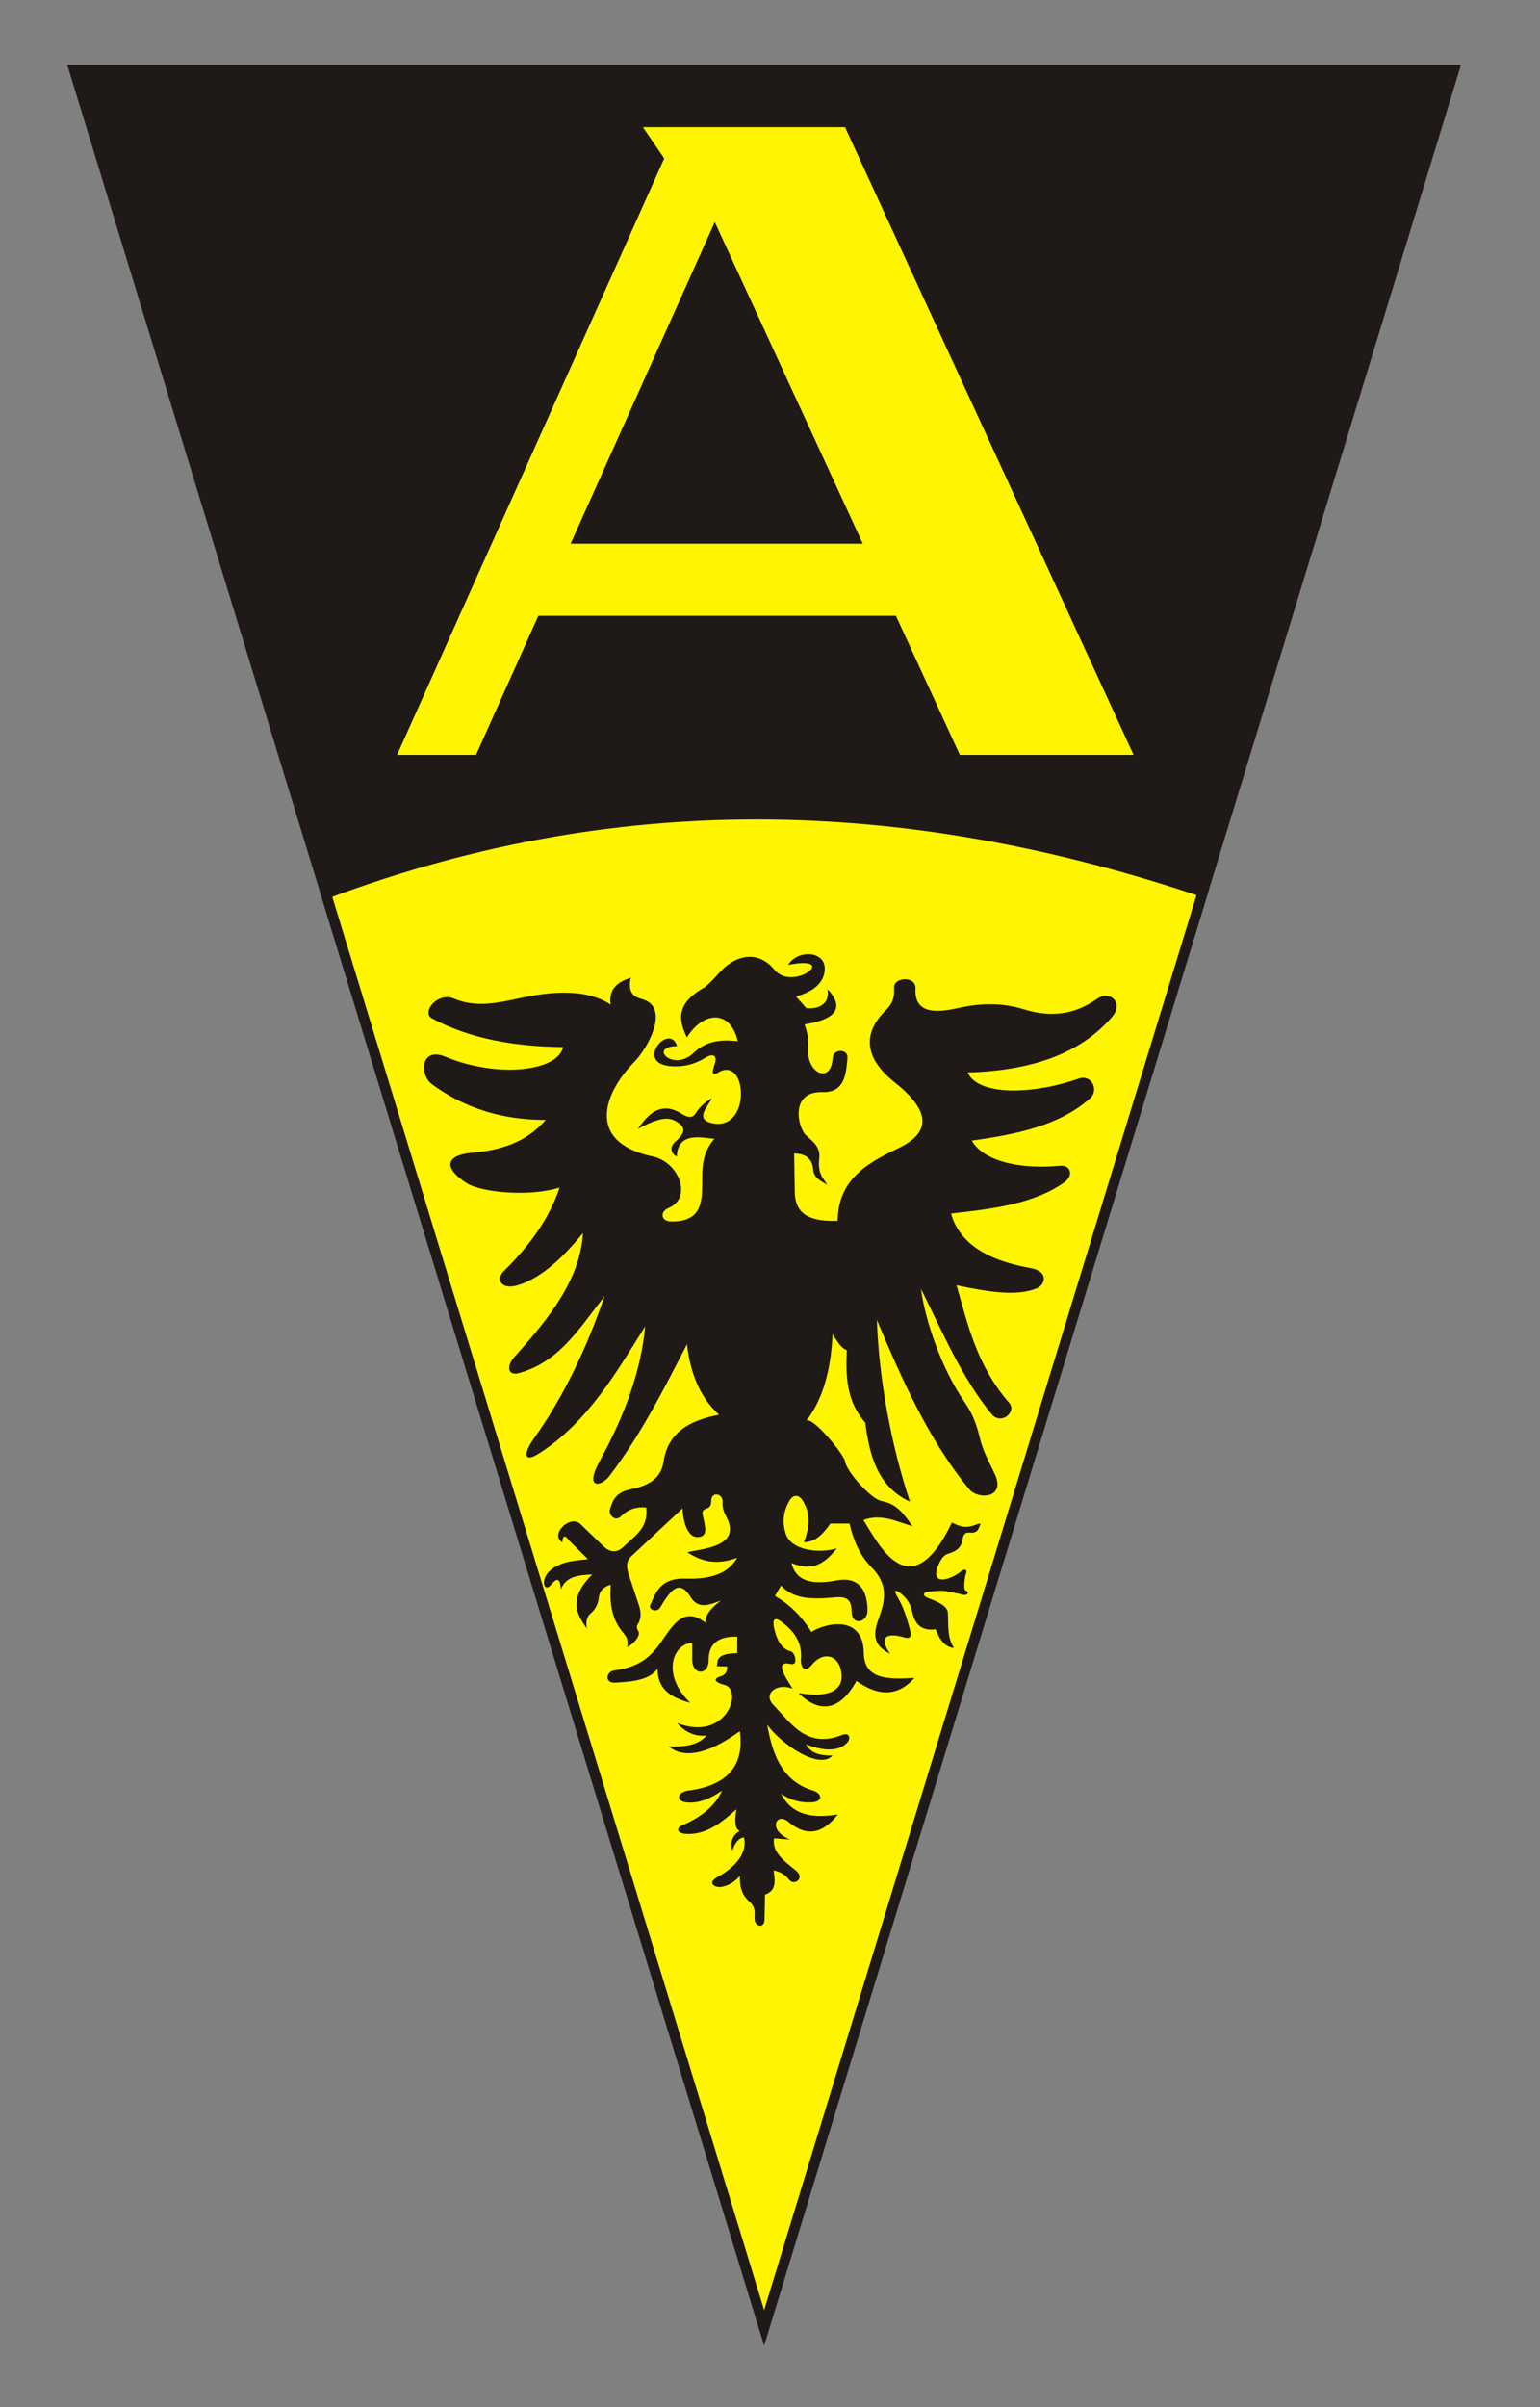 <?xml version="1.0" encoding="UTF-8" standalone="no"?>
<!DOCTYPE svg PUBLIC "-//W3C//DTD SVG 1.0//EN" "http://www.w3.org/TR/2001/REC-SVG-20010904/DTD/svg10.dtd">
<!-- Created with Inkscape (http://www.inkscape.org/) -->
<svg
   xmlns:svg="http://www.w3.org/2000/svg"
   xmlns="http://www.w3.org/2000/svg"
   version="1.0"
   width="800"
   height="1250"
   id="svg2">
  <rect width="100%" height="100%" fill="#808080" stroke="none"/>
  <defs
     id="defs4" />
  <g
     id="layer1">
    <path
       d="M 38.55,36.313 L 396.951,1208.772 L 755.353,36.313 L 38.55,36.313 z"
       id="path2396"
       style="fill:#1f1a17;fill-opacity:1;fill-rule:evenodd;stroke:#1f1a17;stroke-width:5.349;stroke-linecap:butt;stroke-linejoin:miter;stroke-miterlimit:4;stroke-dasharray:none;stroke-opacity:1" />
    <path
       d="M 333.973,66.03 L 345.058,82.28 L 206.28,391.997 L 247.287,391.997 L 279.658,319.789 L 465.415,319.789 L 498.622,391.997 L 588.881,391.997 L 438.964,66.03 L 333.973,66.03 z M 371.311,115.311 L 448.199,282.348 L 296.428,282.348 L 371.311,115.311 z"
       id="path2398"
       style="opacity:1;fill:#fff500;fill-opacity:1;fill-rule:evenodd;stroke:none;stroke-width:21;stroke-linecap:butt;stroke-linejoin:miter;stroke-miterlimit:4;stroke-dasharray:none;stroke-opacity:1" />
    <path
       d="M 169.316,464.094 L 396.951,1208.772 L 624.887,463.114 C 477.7,413.623 326.676,405.064 169.316,464.094 z"
       id="path3190"
       style="fill:#fff500;fill-opacity:1;fill-rule:evenodd;stroke:#1f1a17;stroke-width:5.349;stroke-linecap:butt;stroke-linejoin:miter;stroke-miterlimit:4;stroke-dasharray:none;stroke-opacity:1" />
    <path
       d="M 327.612,507.728 C 320.86,509.949 315.997,513.561 317.257,521.686 C 303.162,512.497 283.795,515.37 269.08,518.534 C 257.611,521 246.922,523.241 235.761,518.534 C 227.31,514.97 218.651,525.741 224.504,528.89 C 244.359,539.57 267.603,543.452 292.493,543.748 C 290.089,556.038 259.149,560.239 231.258,548.701 C 218.726,543.516 217.468,557.928 224.504,563.109 C 241.604,575.699 261.478,581.608 283.488,581.569 C 273.035,593.653 259.422,597.37 244.766,598.679 C 231.521,599.861 230.128,606.547 242.515,614.438 C 249.831,619.099 274.633,621.711 290.692,616.689 C 285.41,632.61 275.328,646.654 261.875,659.913 C 257.237,664.485 260.503,669.697 268.334,667.568 C 282.201,663.796 294.461,650.545 302.849,640.311 C 301.419,664.41 285.156,684.728 267.119,704.752 C 262.894,709.443 263.86,714.624 269.63,713.016 C 290.267,707.263 300.595,690.478 314.105,672.971 C 304.608,700.545 292.621,725.628 277.184,747.262 C 272.212,754.23 271.343,760.39 280.463,754.494 C 305.629,738.224 320.608,711.914 335.162,688.752 C 332.95,712.377 324.234,735.543 311.403,758.969 C 303.511,773.378 312.184,772.283 316.62,766.437 C 333.406,744.311 344.925,721.164 356.879,698.021 C 358.574,713.278 363.78,725.763 373.538,734.655 C 358.44,737.45 346.909,743.879 344.722,758.969 C 343.429,767.888 336.704,771.606 327.612,773.377 C 319.185,775.022 318.038,780.152 316.834,783.86 C 316.027,786.343 319.353,790.589 322.66,787.335 C 325.807,784.238 329.771,782.284 335.717,782.832 C 336.486,790.327 333.385,794.475 329.413,798.141 L 323.56,803.544 C 320.696,806.188 317.071,806.384 313.655,803.094 L 301.498,791.387 C 296.295,786.377 285.364,796.742 292.211,801.011 C 291.978,799.319 292.664,795.696 295.532,799.829 L 305.437,809.679 C 298.852,810.425 292.146,810.625 286.414,815.025 C 280.252,819.756 282.432,827.647 286.414,822.792 C 288.748,819.947 291.009,818.517 291.367,825.381 C 294.031,818.162 301.446,817.936 307.632,817.614 C 295.253,830.029 299.193,837.78 304.875,845.643 C 304.254,842.197 304.736,839.488 306.901,837.763 C 309.337,835.822 310.856,832.379 311.066,829.771 C 311.346,826.281 313.462,823.989 317.257,822.905 C 316.79,831.445 317.194,840.006 323.56,847.669 C 325.72,850.268 326.352,851.526 325.868,855.323 C 329.686,853.402 332.783,849.118 331.665,847.218 C 330.883,845.89 330.541,844.647 331.214,843.616 C 333.263,840.483 332.983,837.419 332.115,834.161 L 327.162,819.303 C 325.738,815.029 324.516,811.36 328.063,808.046 L 354.571,783.283 C 354.828,790.262 357.171,798.286 362.338,798.197 C 367.973,798.101 366.509,793.183 364.983,786.434 C 364.6,784.736 365.461,783.877 367.235,783.283 C 368.803,782.757 369.438,781.695 369.486,779.23 C 369.578,774.326 375.611,775.623 375.339,779.681 C 375.044,784.084 376.844,786.405 378.041,789.136 C 384.352,803.539 363.694,804.296 357.048,806.077 C 364.01,810.656 372.002,813.024 382.994,808.947 C 378.684,816.055 371.523,820.219 355.978,819.753 C 343.784,819.388 340.803,826.057 337.743,833.711 C 336.863,835.912 341.305,837.546 342.977,834.724 C 348.029,826.197 352.761,819.537 358.68,829.208 C 362.839,836.005 368.685,833.311 374.495,831.122 C 370.699,834.121 366.431,837.624 366.334,842.547 C 353.425,832.412 347.686,847.972 340.726,856.28 C 334.418,863.809 327.794,866.166 319.058,867.48 C 314.731,868.13 314.012,874.098 319.508,873.783 C 328.599,873.264 337.199,872.523 341.57,866.579 C 341.681,878.025 349.517,881.746 358.567,884.252 C 343.809,870.033 349.002,853.87 359.58,853.072 L 359.58,861.627 C 359.58,870.227 368.22,870.128 368.135,862.077 C 368.051,854.009 372.717,849.588 382.994,849.92 L 382.994,858.475 C 371.849,858.63 372.828,862.422 372.413,865.229 L 377.759,865.397 C 377.852,868.641 376.453,869.864 373.988,870.632 C 370.376,871.758 371.304,873.703 376.24,874.909 C 386.393,877.39 377.416,904.839 351.701,894.72 C 356.253,899.871 361.397,901.827 367.01,901.249 C 362.599,906.365 355.416,907.24 347.424,906.877 C 359.768,917.277 380.118,901.848 384.344,898.998 C 386.557,915.436 379.528,926.931 357.554,929.84 C 352.08,930.564 350.678,935.225 356.429,935.918 C 362.816,936.689 369.09,934.015 375.114,929.84 C 371.437,938.057 363.96,943.815 353.952,948.075 C 351.57,949.089 350.696,952.575 358.414,952.35 C 368.389,952.062 376.224,945.117 382.571,939.545 C 381.434,945.931 381.874,949.907 384.344,950.777 C 380.377,953.044 379.179,956.53 380.517,961.132 C 381.471,957.011 384.052,954.268 386.491,954.179 C 388.354,961.682 382.618,969.285 372.863,974.64 C 366.957,977.882 371.458,980.498 374.991,979.818 C 379.087,979.029 381.967,976.806 384.344,974.19 C 384.265,979.121 385.051,983.696 389.072,987.247 C 392.821,990.558 391.95,993.247 391.999,996.702 C 392.046,999.968 397.075,1002.155 397.176,996.477 L 397.402,983.87 C 403.554,981.782 402.553,976.442 401.904,971.263 C 404.767,971.945 407.609,972.984 410.009,976.216 C 412.358,979.38 418.579,975.438 413.386,971.263 C 407.387,966.442 400.955,961.846 402.129,954.604 L 410.459,955.279 C 398.499,950.447 403.207,940.69 409.558,946.049 C 417.837,953.035 426.434,953.55 435.223,942.222 C 418.038,945.13 410.023,939.921 405.731,931.416 C 410.617,934.906 415.979,936.219 421.715,935.918 C 427.735,935.603 427.111,931.271 422.391,929.84 C 405.149,924.613 401.067,909.149 398.527,895.621 C 406.051,905.908 425.632,919.267 432.521,911.605 C 427.388,911.646 421.409,911.092 418.748,905.776 C 427.647,909.401 435.839,909.671 440.176,904.851 C 441.905,902.928 441.667,899.278 437.249,901.024 C 419.125,908.187 410.883,894.834 401.679,885.265 C 396.266,879.638 403.464,873.602 411.81,876.935 C 407.543,870.465 402.303,862.141 410.684,864.103 C 414.933,865.098 413.018,858.155 410.909,857.574 C 405.67,856.132 403.711,851.625 402.354,846.318 C 400.875,840.531 402.646,839.767 405.506,841.815 C 414.089,847.962 416.586,854.438 416.087,860.951 C 415.735,865.549 417.714,869.424 421.94,864.328 C 428.148,856.842 436.871,859.731 437.226,870.382 C 437.428,876.404 432.447,882.243 414.83,879.145 C 425.885,890.234 436.658,888.076 444.903,872.883 C 456.91,881.463 466.884,880.554 475.07,871.307 C 461.47,872.142 448.909,872.209 448.73,858.475 C 448.473,838.623 429.579,842.442 421.49,847.444 C 416.292,839.004 409.899,832.955 402.58,828.758 L 405.731,823.355 C 410.913,828.887 417.669,830.478 428.694,829.884 C 436.366,829.47 442.341,827.311 442.427,837.088 C 442.491,844.373 450.707,842.709 450.65,836.185 C 450.532,822.808 443.524,818.995 434.773,820.654 C 420.143,823.426 413.342,820.224 411.134,811.649 C 422.838,816.614 429.134,810.95 434.773,803.994 C 425.341,806.954 410.965,804.979 408.208,796.565 C 406.286,790.701 406.744,785.227 410.009,779.455 C 412.071,775.809 415.008,776.095 416.988,779.23 C 421.527,786.417 420.307,793.638 417.663,800.842 C 424.138,800.734 427.833,796.056 431.396,791.162 L 441.301,791.162 C 443.303,799.638 446.492,807.561 452.558,813.675 C 462.758,823.956 459.082,833.007 455.935,842.041 C 452.525,851.827 456.482,855.761 462.425,858.832 C 460.277,855.823 456.391,849.043 464.264,849.245 C 469.822,849.387 474.918,854.004 472.369,844.967 C 470.952,839.944 469.408,834.613 466.065,828.983 C 463.411,824.513 466.518,825.888 469.442,828.758 C 471.743,831.017 473.07,833.569 473.719,836.412 C 475.008,842.053 477.264,847.172 486.101,846.093 C 488.247,851.935 491.29,855.447 495.557,855.773 C 491.935,850.062 492.794,843.962 492.405,837.538 C 492.194,834.057 487.743,831.942 482.274,829.884 C 478.601,828.501 479.863,826.731 482.499,826.507 C 485.867,826.22 489.369,825.681 492.855,826.507 C 495.474,827.127 497.796,827.443 499.776,828.039 C 502.52,828.865 503.961,826.738 501.686,825.97 C 500.044,825.415 501.507,817.806 501.686,817.533 C 502.373,816.483 502.407,813.279 498.661,816.418 C 494.317,820.059 483.109,823.855 487.2,813.394 C 488.392,810.345 489.909,807.673 492.453,806.867 C 496.112,805.707 499.193,804.268 499.935,799.863 C 500.485,796.596 501.336,795.631 503.755,795.883 C 508.47,796.374 508.433,793.105 509.486,791.107 C 507.109,791.292 505.717,792.703 502.163,792.858 C 499.167,792.989 496.902,791.763 494.522,790.63 C 472.606,836.053 456.302,801.476 448.517,789.356 C 457.618,785.838 465.687,790.057 473.987,792.54 C 470.037,786.962 466.373,780.98 458.068,779.487 C 452.315,778.452 439.617,763.915 438.966,758.792 C 438.536,755.414 422.107,735.347 418.908,737.779 C 428.679,725.165 431.817,708.085 432.519,692.729 C 434.697,696.176 436.723,699.96 439.921,701.166 C 439.279,714.53 439.665,727.669 449.472,738.734 C 451.732,756.083 455.992,772.098 472.714,779.805 C 462.761,750.073 456.57,715.562 455.521,685.406 C 468.4,716.031 482.617,748.199 503.596,773.437 C 508.117,778.876 522.884,778.124 516.65,765.16 C 513.559,758.732 510.635,753.365 509.154,747.244 C 507.629,740.941 505.749,734.835 501.233,728.31 C 488.714,710.221 480.467,684.926 478.444,669.328 C 489.651,691.776 499.532,715.298 515.058,734.277 C 520.003,740.323 528.3,733.176 524.291,728.546 C 507.388,709.029 502.843,688.04 496.91,667.418 C 512.796,670.759 528.034,673.379 538.618,669.01 C 543.007,667.198 544.969,660.175 535.434,658.503 C 510.279,654.092 497.901,643.943 494.045,630.168 C 515.75,627.784 537.347,625.094 552.945,613.931 C 557.883,610.396 556.151,604.81 550.716,605.334 C 527.275,607.597 509.927,601.8 504.87,592.281 C 528.041,589.071 550.383,584.543 566.316,570.313 C 571.017,566.115 567.084,557.674 560.267,560.125 C 538.879,567.814 508.748,569.887 502.641,556.941 C 539.771,555.882 563.135,545.08 577.778,527.969 C 583.859,520.863 576.75,513.89 569.819,518.736 C 560.157,525.49 548.321,529.215 531.932,524.148 C 519.833,520.408 508.677,521.02 497.547,523.511 C 484.732,526.381 474.949,525.697 475.579,513.323 C 475.925,506.526 464.034,507.38 464.436,513.005 C 464.826,518.463 463.157,521.668 460.297,524.467 C 446.918,537.557 450.213,550.493 464.754,562.035 C 488.146,580.603 478.924,590.415 466.346,596.42 C 450.297,604.082 435.377,612.635 435.145,633.988 C 418.225,634.544 413.021,628.792 412.859,618.706 L 412.54,598.967 C 417.404,599.104 421.899,600.747 422.41,607.245 C 422.755,611.633 426.288,613.22 429.733,615.204 C 427.756,611.834 424.63,609.635 425.594,601.514 C 426.255,595.938 422.824,593.119 418.908,589.734 C 414.328,585.774 410.177,566.619 427.186,567.129 C 439.2,567.486 439.545,557.007 440.239,549.3 C 440.655,544.683 432.973,544.381 432.598,549.3 C 431.511,563.57 419.51,556.758 419.863,546.116 C 420.13,538.073 419.028,535.099 417.953,531.948 C 438.781,528.665 436.279,520.445 429.892,513.642 C 430.932,519.602 427.508,524.282 418.908,523.511 L 413.495,517.462 C 424.304,514.539 428.339,508.998 428.459,503.135 C 428.65,493.866 414.623,492.85 409.357,501.066 C 436.905,495.704 412.036,515.39 402.352,503.613 C 393.698,493.088 382.436,496.356 375.29,503.454 C 372.561,506.164 369.795,509.774 366.057,512.687 C 350.471,521.389 352.783,530.091 356.824,538.794 C 364.842,525.534 379.314,523.677 383.25,540.704 C 375.262,539.774 367.162,540.188 360.327,546.753 C 349.761,556.901 336.398,543.415 351.73,543.251 C 347.656,529.971 327.326,554.357 351.73,553.757 C 357.409,553.618 362.226,551.864 366.376,549.3 C 370.657,546.655 372.47,548.388 371.47,551.847 C 370.607,554.828 368.649,559.552 373.062,556.941 C 388.326,547.909 390.258,586.977 370.515,583.366 C 360.807,581.591 367.059,575.348 369.878,570.313 C 367.074,571.895 364.424,573.734 361.918,577.317 C 360.463,579.399 359.415,581.693 353.959,578.272 C 341.788,570.642 334.907,581.404 331.354,586.232 C 343.804,579.468 347.935,580.397 351.412,582.411 C 357.499,585.938 354.737,589.404 350.775,592.918 C 347.335,595.968 348.948,599.32 351.571,600.559 C 352.095,586.932 365.764,591.172 371.151,591.326 C 364.296,599.179 364.846,607.187 364.784,614.886 C 364.704,624.782 364.05,634.552 348.547,634.307 C 343.486,634.227 342.544,629.294 347.273,627.302 C 360.142,621.881 352.543,602.447 337.722,600.24 C 304.123,592.364 314.109,567.084 329.444,551.529 C 336.5,544.371 348.602,522.717 333.264,518.736 C 328.865,517.594 326.188,515.178 327.612,507.728 z"
       id="path3200"
       style="opacity:1;fill:#1f1a17;fill-opacity:1;fill-rule:evenodd;stroke:none;stroke-width:0.1;stroke-linecap:butt;stroke-linejoin:miter;stroke-miterlimit:4;stroke-dasharray:none;stroke-opacity:1" />
  </g>
</svg>
